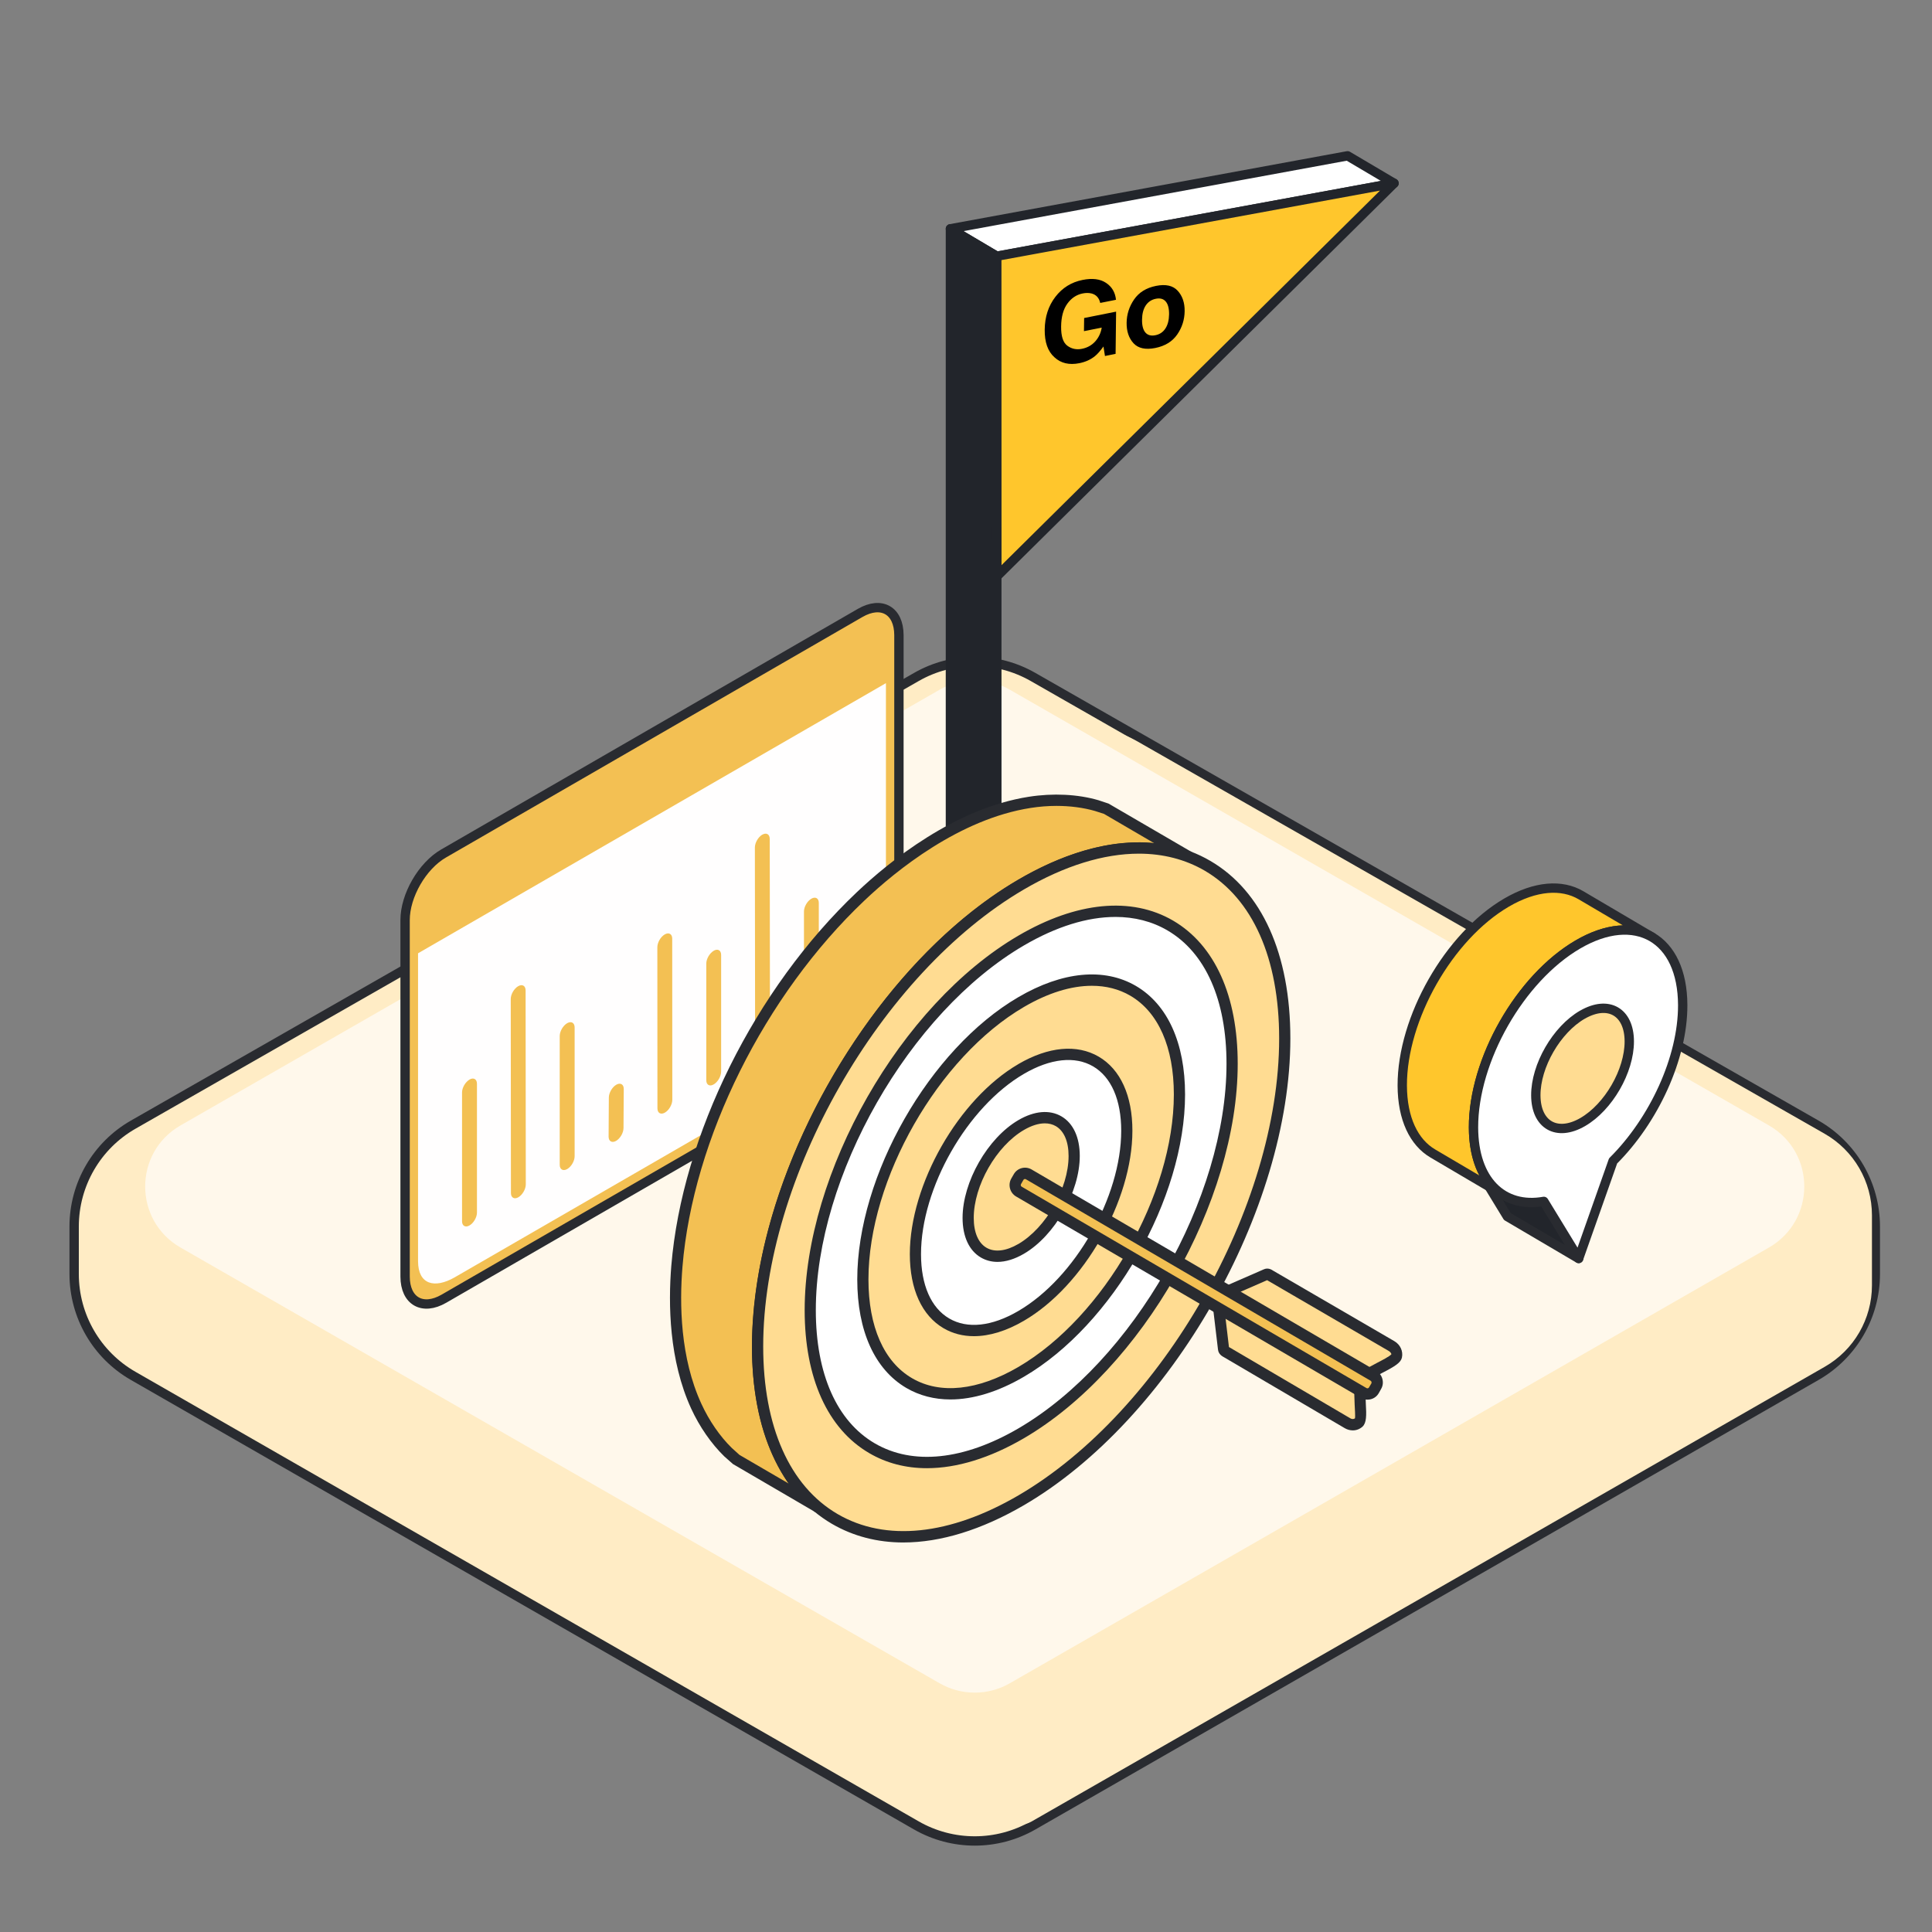 <svg width="124" height="124" viewBox="0 0 124 124" fill="none" xmlns="http://www.w3.org/2000/svg">
<rect x="0" y="0" width="124" height="124" fill="#808080" stroke="none"/>
<path d="M58.822 43.446C61.138 42.122 63.981 42.122 66.297 43.446L116.567 72.18C118.913 73.521 120.361 76.016 120.361 78.719V81.771C120.361 84.468 118.918 86.96 116.578 88.303L66.309 117.157C63.987 118.49 61.132 118.49 58.81 117.157L8.541 88.303C6.202 86.96 4.759 84.468 4.759 81.771V78.719C4.759 76.016 6.207 73.521 8.553 72.18L58.822 43.446Z" fill="#FFECC5" stroke="#292B30" stroke-width="0.6"/>
<g style="mix-blend-mode:multiply">
<path d="M63.953 52.797C63.953 48.172 68.949 45.271 72.966 47.564L117.107 72.765C118.986 73.837 120.146 75.835 120.146 77.998V82.495C120.146 84.654 118.99 86.648 117.117 87.722L66.209 116.908C65.204 117.484 63.953 116.759 63.953 115.601V85.986V74.499V52.797Z" fill="#FFECC5"/>
</g>
<path d="M60.31 44.265C61.703 43.465 63.416 43.465 64.809 44.265L113.533 72.232C116.559 73.969 116.559 78.334 113.533 80.07L64.809 108.038C63.416 108.837 61.703 108.837 60.31 108.038L11.587 80.07C8.561 78.334 8.561 73.969 11.587 72.232L60.31 44.265Z" fill="#FFF8EB"/>
<path d="M57.695 42.776V40.759C57.689 39.184 56.574 38.55 55.207 39.339L28.47 54.779C27.1 55.568 25.997 57.484 26 59.056V81.936C26.006 83.508 27.118 84.144 28.489 83.355L55.222 67.915C56.593 67.126 57.698 65.21 57.695 63.635V42.776Z" fill="#F3C053" stroke="#292B30" stroke-width="0.6" stroke-linejoin="round"/>
<path d="M56.864 63.614C56.867 65.109 55.816 66.601 54.52 67.349L29.189 81.979C27.89 82.726 26.837 82.444 26.831 80.955V61.184L56.856 43.849H56.861V63.614H56.864Z" fill="#FFFEFE"/>
<path d="M30.131 69.292C29.869 69.445 29.655 69.813 29.655 70.115V78.38C29.655 78.682 29.872 78.803 30.134 78.651C30.398 78.499 30.612 78.13 30.612 77.826V69.56C30.612 69.259 30.395 69.137 30.131 69.289V69.292Z" fill="#F3C053"/>
<path d="M33.256 63.297C32.994 63.449 32.781 63.818 32.781 64.119L32.793 76.57C32.793 76.872 33.009 76.994 33.271 76.842C33.533 76.689 33.746 76.321 33.746 76.019L33.734 63.568C33.734 63.266 33.518 63.145 33.256 63.297Z" fill="#F3C053"/>
<path d="M36.403 65.67C36.138 65.823 35.924 66.191 35.924 66.496V74.761C35.924 75.062 36.141 75.184 36.406 75.032C36.668 74.88 36.881 74.511 36.881 74.21V65.944C36.881 65.643 36.664 65.521 36.403 65.67Z" fill="#F3C053"/>
<path d="M39.552 69.621C39.29 69.774 39.077 70.142 39.077 70.444L39.062 72.951C39.062 73.253 39.278 73.375 39.54 73.225C39.805 73.073 40.018 72.704 40.018 72.4L40.034 69.892C40.034 69.591 39.817 69.469 39.552 69.621Z" fill="#F3C053"/>
<path d="M42.665 59.973C42.4 60.125 42.19 60.494 42.19 60.796L42.196 71.139C42.196 71.44 42.413 71.562 42.675 71.41C42.94 71.257 43.15 70.889 43.15 70.587L43.144 60.244C43.144 59.943 42.927 59.821 42.665 59.973Z" fill="#F3C053"/>
<path d="M45.806 61.024C45.544 61.177 45.331 61.545 45.331 61.847V69.329C45.331 69.631 45.544 69.752 45.806 69.6C46.071 69.448 46.284 69.079 46.284 68.775V61.292C46.284 60.991 46.071 60.869 45.806 61.021V61.024Z" fill="#F3C053"/>
<path d="M48.925 53.569C48.663 53.722 48.45 54.09 48.45 54.395L48.465 67.522C48.465 67.824 48.682 67.946 48.944 67.797C49.206 67.644 49.419 67.276 49.419 66.974L49.404 53.847C49.404 53.542 49.187 53.42 48.925 53.572V53.569Z" fill="#F3C053"/>
<path d="M52.078 57.679C51.813 57.831 51.6 58.2 51.6 58.505V65.713C51.6 66.014 51.813 66.136 52.078 65.984C52.34 65.832 52.553 65.463 52.553 65.161V57.953C52.553 57.652 52.34 57.53 52.078 57.679Z" fill="#F3C053"/>
<path d="M55.697 59.035C55.697 58.733 55.481 58.611 55.219 58.764C54.957 58.916 54.743 59.285 54.743 59.586L54.731 63.903C54.731 64.205 54.948 64.327 55.21 64.174C55.471 64.022 55.685 63.653 55.685 63.352L55.697 59.035Z" fill="#F3C053"/>
<path d="M101.323 80.774L96.746 78.081L94.514 74.419L99.086 77.112L101.323 80.774Z" fill="#22252B" stroke="#292B30" stroke-width="0.6" stroke-linejoin="round"/>
<path d="M101.468 57.458C100.248 56.741 98.558 56.842 96.691 57.931C92.983 60.098 89.99 65.357 90 69.671C90.007 71.814 90.754 73.32 91.956 74.03L96.529 76.723C95.326 76.012 94.579 74.507 94.573 72.364C94.562 68.046 97.555 62.791 101.264 60.624C103.13 59.531 104.82 59.43 106.04 60.151C104.516 59.255 102.992 58.355 101.468 57.458Z" fill="#FFC62C" stroke="#292B30" stroke-width="0.6" stroke-linejoin="round"/>
<path d="M101.264 60.623C104.972 58.456 107.986 60.196 108 64.51C108.01 67.917 106.14 71.915 103.531 74.51L101.322 80.77L99.086 77.108C96.466 77.573 94.583 75.77 94.572 72.364C94.562 68.046 97.555 62.791 101.264 60.623Z" fill="white" stroke="#292B30" stroke-width="0.6" stroke-linejoin="round"/>
<path d="M101.562 65.127C103.221 64.169 104.568 64.935 104.571 66.839C104.575 68.743 103.236 71.059 101.581 72.016C99.925 72.974 98.579 72.205 98.572 70.305C98.564 68.4 99.906 66.085 101.558 65.127H101.562Z" fill="#FFDC92" stroke="#292B30" stroke-width="0.6" stroke-linejoin="round"/>
<path d="M63.976 16.446L61 14.684L86.491 10L89.472 11.762L63.976 16.446Z" fill="white" stroke="#22252B" stroke-width="0.6" stroke-linejoin="round"/>
<path d="M63.981 67.463L61 65.696V14.684L63.976 16.446L63.981 67.463Z" fill="#22252B" stroke="#22252B" stroke-width="0.6" stroke-linejoin="round"/>
<path d="M63.976 16.445L89.472 11.762L63.981 36.991L63.976 16.445Z" fill="#FFC62C" stroke="#22252B" stroke-width="0.6" stroke-linejoin="round"/>
<path d="M75.589 18.663C75.892 18.997 76.04 19.433 76.033 19.972C76.026 20.52 75.867 21.021 75.554 21.473C75.242 21.922 74.773 22.21 74.146 22.335C73.52 22.459 73.056 22.358 72.753 22.032C72.45 21.702 72.302 21.263 72.309 20.715C72.316 20.176 72.475 19.678 72.788 19.221C73.1 18.765 73.57 18.474 74.196 18.349C74.822 18.224 75.287 18.329 75.589 18.663ZM74.182 19.176C73.904 19.231 73.688 19.376 73.533 19.61C73.382 19.84 73.303 20.143 73.299 20.518C73.294 20.892 73.365 21.166 73.512 21.34C73.661 21.513 73.875 21.572 74.153 21.516C74.432 21.461 74.647 21.316 74.799 21.083C74.951 20.85 75.029 20.546 75.034 20.172C75.038 19.797 74.967 19.524 74.82 19.353C74.674 19.179 74.461 19.12 74.182 19.176Z" fill="black"/>
<path d="M70.282 22.852C70.008 23.078 69.672 23.23 69.276 23.31C68.623 23.44 68.091 23.315 67.68 22.934C67.251 22.555 67.041 21.961 67.052 21.152C67.062 20.334 67.289 19.635 67.735 19.054C68.18 18.473 68.763 18.11 69.486 17.966C70.112 17.841 70.612 17.904 70.987 18.155C71.364 18.404 71.578 18.765 71.627 19.241L70.614 19.443C70.541 19.114 70.353 18.911 70.052 18.834C69.883 18.793 69.695 18.792 69.488 18.834C69.091 18.913 68.763 19.132 68.503 19.492C68.245 19.849 68.112 20.335 68.105 20.952C68.097 21.574 68.229 21.986 68.503 22.189C68.776 22.392 69.088 22.458 69.441 22.388C69.786 22.319 70.07 22.161 70.293 21.914C70.517 21.664 70.656 21.368 70.711 21.027L69.571 21.254L69.582 20.411L71.634 20.002L71.601 22.712L70.919 22.849L70.823 22.239C70.621 22.518 70.441 22.723 70.282 22.852Z" fill="black"/>
<g clip-path="url(#clip0_38_51171)">
<path fill-rule="evenodd" clip-rule="evenodd" d="M76.303 54.996L71.037 51.922L70.398 51.709C69.03 51.31 67.497 51.277 66.096 51.497C62.092 52.121 58.155 54.772 55.247 57.522C49.075 63.366 44.154 72.694 43.446 81.267C43.202 84.214 43.44 87.541 44.689 90.254C45.174 91.313 45.889 92.386 46.719 93.199L47.22 93.653L52.488 96.727C52.131 96.405 51.834 96.143 51.51 95.776C50.546 94.67 49.824 93.245 49.382 91.846C48.12 87.854 48.594 83.007 49.648 79.018C51.756 71.069 57.088 62.603 63.813 57.883C66.214 56.196 69.179 54.74 72.126 54.474C73.278 54.373 74.552 54.462 75.663 54.783L76.302 54.996H76.303Z" fill="#F3C053"/>
<path fill-rule="evenodd" clip-rule="evenodd" d="M67.809 51.724C67.262 51.724 66.704 51.768 66.15 51.855C61.575 52.568 57.51 55.877 55.494 57.786C49.069 63.869 44.478 73.098 43.803 81.297C43.605 83.684 43.657 87.149 45.016 90.099C45.514 91.183 46.207 92.19 46.97 92.935L47.463 93.38L50.63 95.224C49.971 94.281 49.42 93.15 49.041 91.955C47.533 87.176 48.559 81.739 49.305 78.924C51.537 70.494 57.15 62.117 63.609 57.582C65.628 56.165 68.734 54.415 72.094 54.112C72.76 54.053 73.438 54.057 74.085 54.121L70.86 52.238L70.284 52.052C69.536 51.836 68.687 51.724 67.808 51.724H67.809ZM52.465 97.084C52.414 97.084 52.358 97.069 52.309 97.04L47.044 93.967L46.482 93.47C45.648 92.655 44.896 91.57 44.362 90.409C42.939 87.312 42.885 83.713 43.086 81.239C43.779 72.869 48.454 63.455 55.003 57.254C57.08 55.289 61.276 51.879 66.04 51.137C67.585 50.896 69.171 50.972 70.499 51.359L71.15 51.576L76.482 54.681C76.645 54.775 76.706 54.975 76.632 55.145C76.556 55.315 76.367 55.399 76.19 55.343L75.551 55.13C74.546 54.836 73.338 54.735 72.162 54.836C68.955 55.123 65.966 56.814 64.019 58.179C57.691 62.622 52.191 70.84 49.998 79.114C49.271 81.851 48.272 87.134 49.727 91.734C50.188 93.196 50.917 94.543 51.782 95.535C52.079 95.871 52.346 96.113 52.686 96.419C52.823 96.542 52.869 96.772 52.76 96.92C52.686 97.025 52.579 97.087 52.467 97.087L52.465 97.084Z" fill="#292B30"/>
<path fill-rule="evenodd" clip-rule="evenodd" d="M65.542 96.29C74.885 90.834 82.46 77.564 82.46 66.653C82.46 55.742 74.885 51.314 65.542 56.77C56.203 62.225 48.622 75.495 48.622 86.413C48.622 97.331 56.202 101.747 65.542 96.29Z" fill="#FFDC92"/>
<path fill-rule="evenodd" clip-rule="evenodd" d="M73.096 54.79C70.845 54.79 68.331 55.56 65.724 57.083C56.491 62.474 48.984 75.632 48.984 86.415C48.984 91.556 50.679 95.377 53.758 97.175C56.84 98.972 60.962 98.547 65.366 95.976C74.592 90.585 82.099 77.433 82.099 66.653C82.099 61.509 80.403 57.685 77.323 55.883C76.071 55.155 74.644 54.79 73.096 54.79ZM57.984 99C56.315 99 54.766 98.601 53.397 97.805C50.09 95.87 48.263 91.826 48.263 86.413C48.263 75.402 55.935 61.961 65.366 56.454C70 53.748 74.375 53.322 77.684 55.255C80.995 57.188 82.818 61.236 82.818 66.652C82.818 77.663 75.148 91.099 65.724 96.604C62.999 98.192 60.368 98.999 57.984 98.999V99Z" fill="#292B30"/>
<path fill-rule="evenodd" clip-rule="evenodd" d="M65.542 91.993C73.019 87.628 79.078 77.009 79.078 68.275C79.078 59.542 73.019 55.997 65.542 60.362C58.066 64.731 52.001 75.353 52.001 84.089C52.001 92.826 58.067 96.36 65.542 91.993Z" fill="white"/>
<path fill-rule="evenodd" clip-rule="evenodd" d="M71.587 58.851C69.797 58.851 67.799 59.466 65.723 60.678C58.356 64.981 52.361 75.486 52.361 84.089C52.361 88.177 53.705 91.213 56.145 92.637C58.585 94.062 61.86 93.721 65.365 91.677C72.729 87.377 78.72 76.878 78.72 68.274C78.72 64.183 77.373 61.145 74.933 59.718C73.944 59.138 72.81 58.85 71.585 58.85L71.587 58.851ZM59.493 94.232C58.143 94.232 56.891 93.911 55.788 93.264C53.116 91.704 51.645 88.444 51.645 84.089C51.645 75.254 57.799 64.468 65.366 60.049C69.092 57.872 72.623 57.529 75.295 59.089C77.967 60.652 79.439 63.912 79.439 68.274C79.439 77.109 73.285 87.888 65.723 92.307C63.532 93.585 61.411 94.232 59.493 94.232Z" fill="#292B30"/>
<path fill-rule="evenodd" clip-rule="evenodd" d="M65.54 88.05C71.153 84.772 75.701 76.802 75.701 70.246C75.701 63.689 71.153 61.036 65.54 64.314C59.925 67.592 55.379 75.56 55.379 82.116C55.379 88.672 59.927 91.326 65.54 88.05Z" fill="#FFDC92"/>
<path fill-rule="evenodd" clip-rule="evenodd" d="M70.078 63.27C68.75 63.27 67.269 63.724 65.72 64.629C60.217 67.843 55.739 75.686 55.739 82.116C55.739 85.15 56.732 87.403 58.536 88.455C60.338 89.509 62.763 89.252 65.362 87.735C70.862 84.518 75.34 76.674 75.34 70.246C75.34 67.212 74.347 64.96 72.546 63.906C71.816 63.48 70.982 63.27 70.078 63.27ZM61.001 89.82C59.971 89.82 59.019 89.576 58.176 89.085C56.141 87.895 55.021 85.421 55.021 82.115C55.021 75.454 59.66 67.328 65.362 63.998C68.19 62.345 70.869 62.09 72.905 63.279C74.94 64.469 76.06 66.94 76.06 70.246C76.06 76.906 71.421 85.034 65.719 88.362C64.061 89.332 62.456 89.82 61 89.82H61.001Z" fill="#292B30"/>
<path fill-rule="evenodd" clip-rule="evenodd" d="M65.54 68.609C69.286 66.421 72.323 68.194 72.323 72.573C72.323 76.951 69.287 82.268 65.54 84.458C61.792 86.645 58.756 84.873 58.756 80.494C58.756 76.116 61.792 70.796 65.54 68.609Z" fill="white"/>
<path fill-rule="evenodd" clip-rule="evenodd" d="M65.716 68.924C62.075 71.05 59.113 76.243 59.113 80.494C59.113 82.475 59.757 83.942 60.921 84.621C62.085 85.305 63.664 85.135 65.359 84.142C69.003 82.017 71.962 76.823 71.962 72.573C71.962 70.588 71.321 69.124 70.157 68.442C68.99 67.763 67.414 67.932 65.716 68.924ZM62.507 85.759C61.801 85.759 61.145 85.591 60.564 85.252C59.169 84.438 58.395 82.747 58.395 80.495C58.395 76.013 61.519 70.538 65.359 68.298V68.296C67.287 67.172 69.119 67.002 70.515 67.817C71.913 68.632 72.68 70.322 72.68 72.574C72.68 77.057 69.559 82.532 65.716 84.771C64.591 85.428 63.502 85.759 62.507 85.759Z" fill="#292B30"/>
<path fill-rule="evenodd" clip-rule="evenodd" d="M65.54 80.154C63.661 81.25 62.138 80.361 62.138 78.167C62.138 75.973 63.662 73.304 65.54 72.208C67.417 71.111 68.942 71.998 68.942 74.195C68.942 76.391 67.417 79.058 65.54 80.154Z" fill="#FFDC92"/>
<path fill-rule="evenodd" clip-rule="evenodd" d="M67.06 72.099C66.657 72.099 66.199 72.242 65.719 72.523C63.942 73.558 62.497 76.092 62.497 78.168C62.497 79.096 62.788 79.775 63.312 80.081C63.841 80.39 64.569 80.303 65.362 79.84V79.842C67.139 78.801 68.584 76.268 68.584 74.195C68.584 73.268 68.293 72.588 67.766 72.279C67.558 72.158 67.319 72.099 67.06 72.099ZM64.022 80.991C63.637 80.991 63.277 80.897 62.956 80.71C62.199 80.268 61.78 79.362 61.78 78.167C61.78 75.859 63.386 73.045 65.362 71.892C66.385 71.293 67.368 71.209 68.126 71.651C68.883 72.093 69.302 72.998 69.302 74.193C69.302 76.498 67.696 79.315 65.72 80.468C65.127 80.814 64.551 80.991 64.022 80.991Z" fill="#292B30"/>
<path fill-rule="evenodd" clip-rule="evenodd" d="M78.373 83.061L81.25 81.805C81.379 81.748 81.472 81.832 81.577 81.894L89.315 86.396C89.556 86.537 89.681 86.803 89.627 87.054C89.575 87.308 88.69 87.713 88.375 87.882L87.465 88.376L78.373 83.061Z" fill="#FFDC92"/>
<path fill-rule="evenodd" clip-rule="evenodd" d="M79.17 83.108L87.472 87.961L88.413 87.455C88.63 87.344 89.204 87.05 89.304 86.917C89.301 86.877 89.243 86.772 89.136 86.71L81.4 82.208C81.4 82.208 81.361 82.183 81.327 82.164L79.17 83.107V83.108ZM87.465 88.739C87.404 88.739 87.343 88.724 87.284 88.69L78.192 83.373C78.077 83.306 78.007 83.175 78.012 83.039C78.021 82.903 78.104 82.78 78.229 82.728L81.109 81.471C81.387 81.345 81.609 81.486 81.714 81.555L89.495 86.08C89.874 86.302 90.067 86.726 89.978 87.134C89.908 87.455 89.539 87.692 88.736 88.104L87.637 88.697C87.586 88.724 87.525 88.739 87.466 88.739H87.465Z" fill="#292B30"/>
<path fill-rule="evenodd" clip-rule="evenodd" d="M78.165 83.515L78.529 86.571C78.544 86.713 78.663 86.751 78.767 86.813L86.488 91.347C86.73 91.489 87.02 91.468 87.209 91.293C87.394 91.123 87.301 90.236 87.288 89.881L87.261 88.834L78.167 83.517L78.165 83.515Z" fill="#FFDC92"/>
<path fill-rule="evenodd" clip-rule="evenodd" d="M78.877 86.457C78.909 86.475 78.945 86.497 78.948 86.497L86.669 91.032C86.772 91.094 86.898 91.091 86.968 91.026C86.99 90.933 86.956 90.36 86.944 90.145L86.907 89.045L78.609 84.195L78.877 86.456V86.457ZM86.822 91.805C86.651 91.805 86.471 91.758 86.309 91.663L78.588 87.128C78.439 87.047 78.207 86.924 78.173 86.615L77.81 83.559C77.795 83.424 77.856 83.29 77.969 83.213C78.085 83.139 78.228 83.134 78.347 83.204L87.442 88.518C87.549 88.584 87.615 88.698 87.618 88.824L87.662 90.1C87.705 90.829 87.71 91.324 87.451 91.562C87.278 91.722 87.054 91.806 86.822 91.806V91.805Z" fill="#292B30"/>
<path fill-rule="evenodd" clip-rule="evenodd" d="M87.533 89.407L65.393 76.478C65.167 76.345 65.088 76.051 65.219 75.823L65.376 75.549C65.507 75.32 65.797 75.24 66.027 75.372L88.159 88.311C88.386 88.444 88.462 88.738 88.33 88.966L88.181 89.232C88.049 89.461 87.759 89.541 87.534 89.407H87.533Z" fill="#F3C053"/>
<path fill-rule="evenodd" clip-rule="evenodd" d="M65.787 75.671C65.747 75.671 65.707 75.693 65.686 75.726L65.53 76.001C65.499 76.056 65.518 76.13 65.572 76.162L87.708 89.092C87.763 89.123 87.837 89.104 87.866 89.048L88.02 88.786C88.047 88.736 88.022 88.653 87.978 88.625L65.841 75.686C65.826 75.674 65.804 75.671 65.787 75.671ZM87.765 89.833C87.621 89.833 87.481 89.796 87.352 89.722L65.213 76.792C64.815 76.557 64.678 76.041 64.907 75.639L65.066 75.364C65.296 74.962 65.805 74.826 66.203 75.055L88.34 87.994C88.532 88.108 88.669 88.29 88.725 88.507C88.783 88.727 88.756 88.952 88.642 89.147L88.493 89.413C88.383 89.608 88.203 89.746 87.986 89.805C87.912 89.823 87.839 89.833 87.766 89.833H87.765Z" fill="#292B30"/>
</g>
<defs>
<clipPath id="clip0_38_51171">
<rect width="47" height="48" fill="white" transform="translate(43 51)"/>
</clipPath>
</defs>
</svg>
